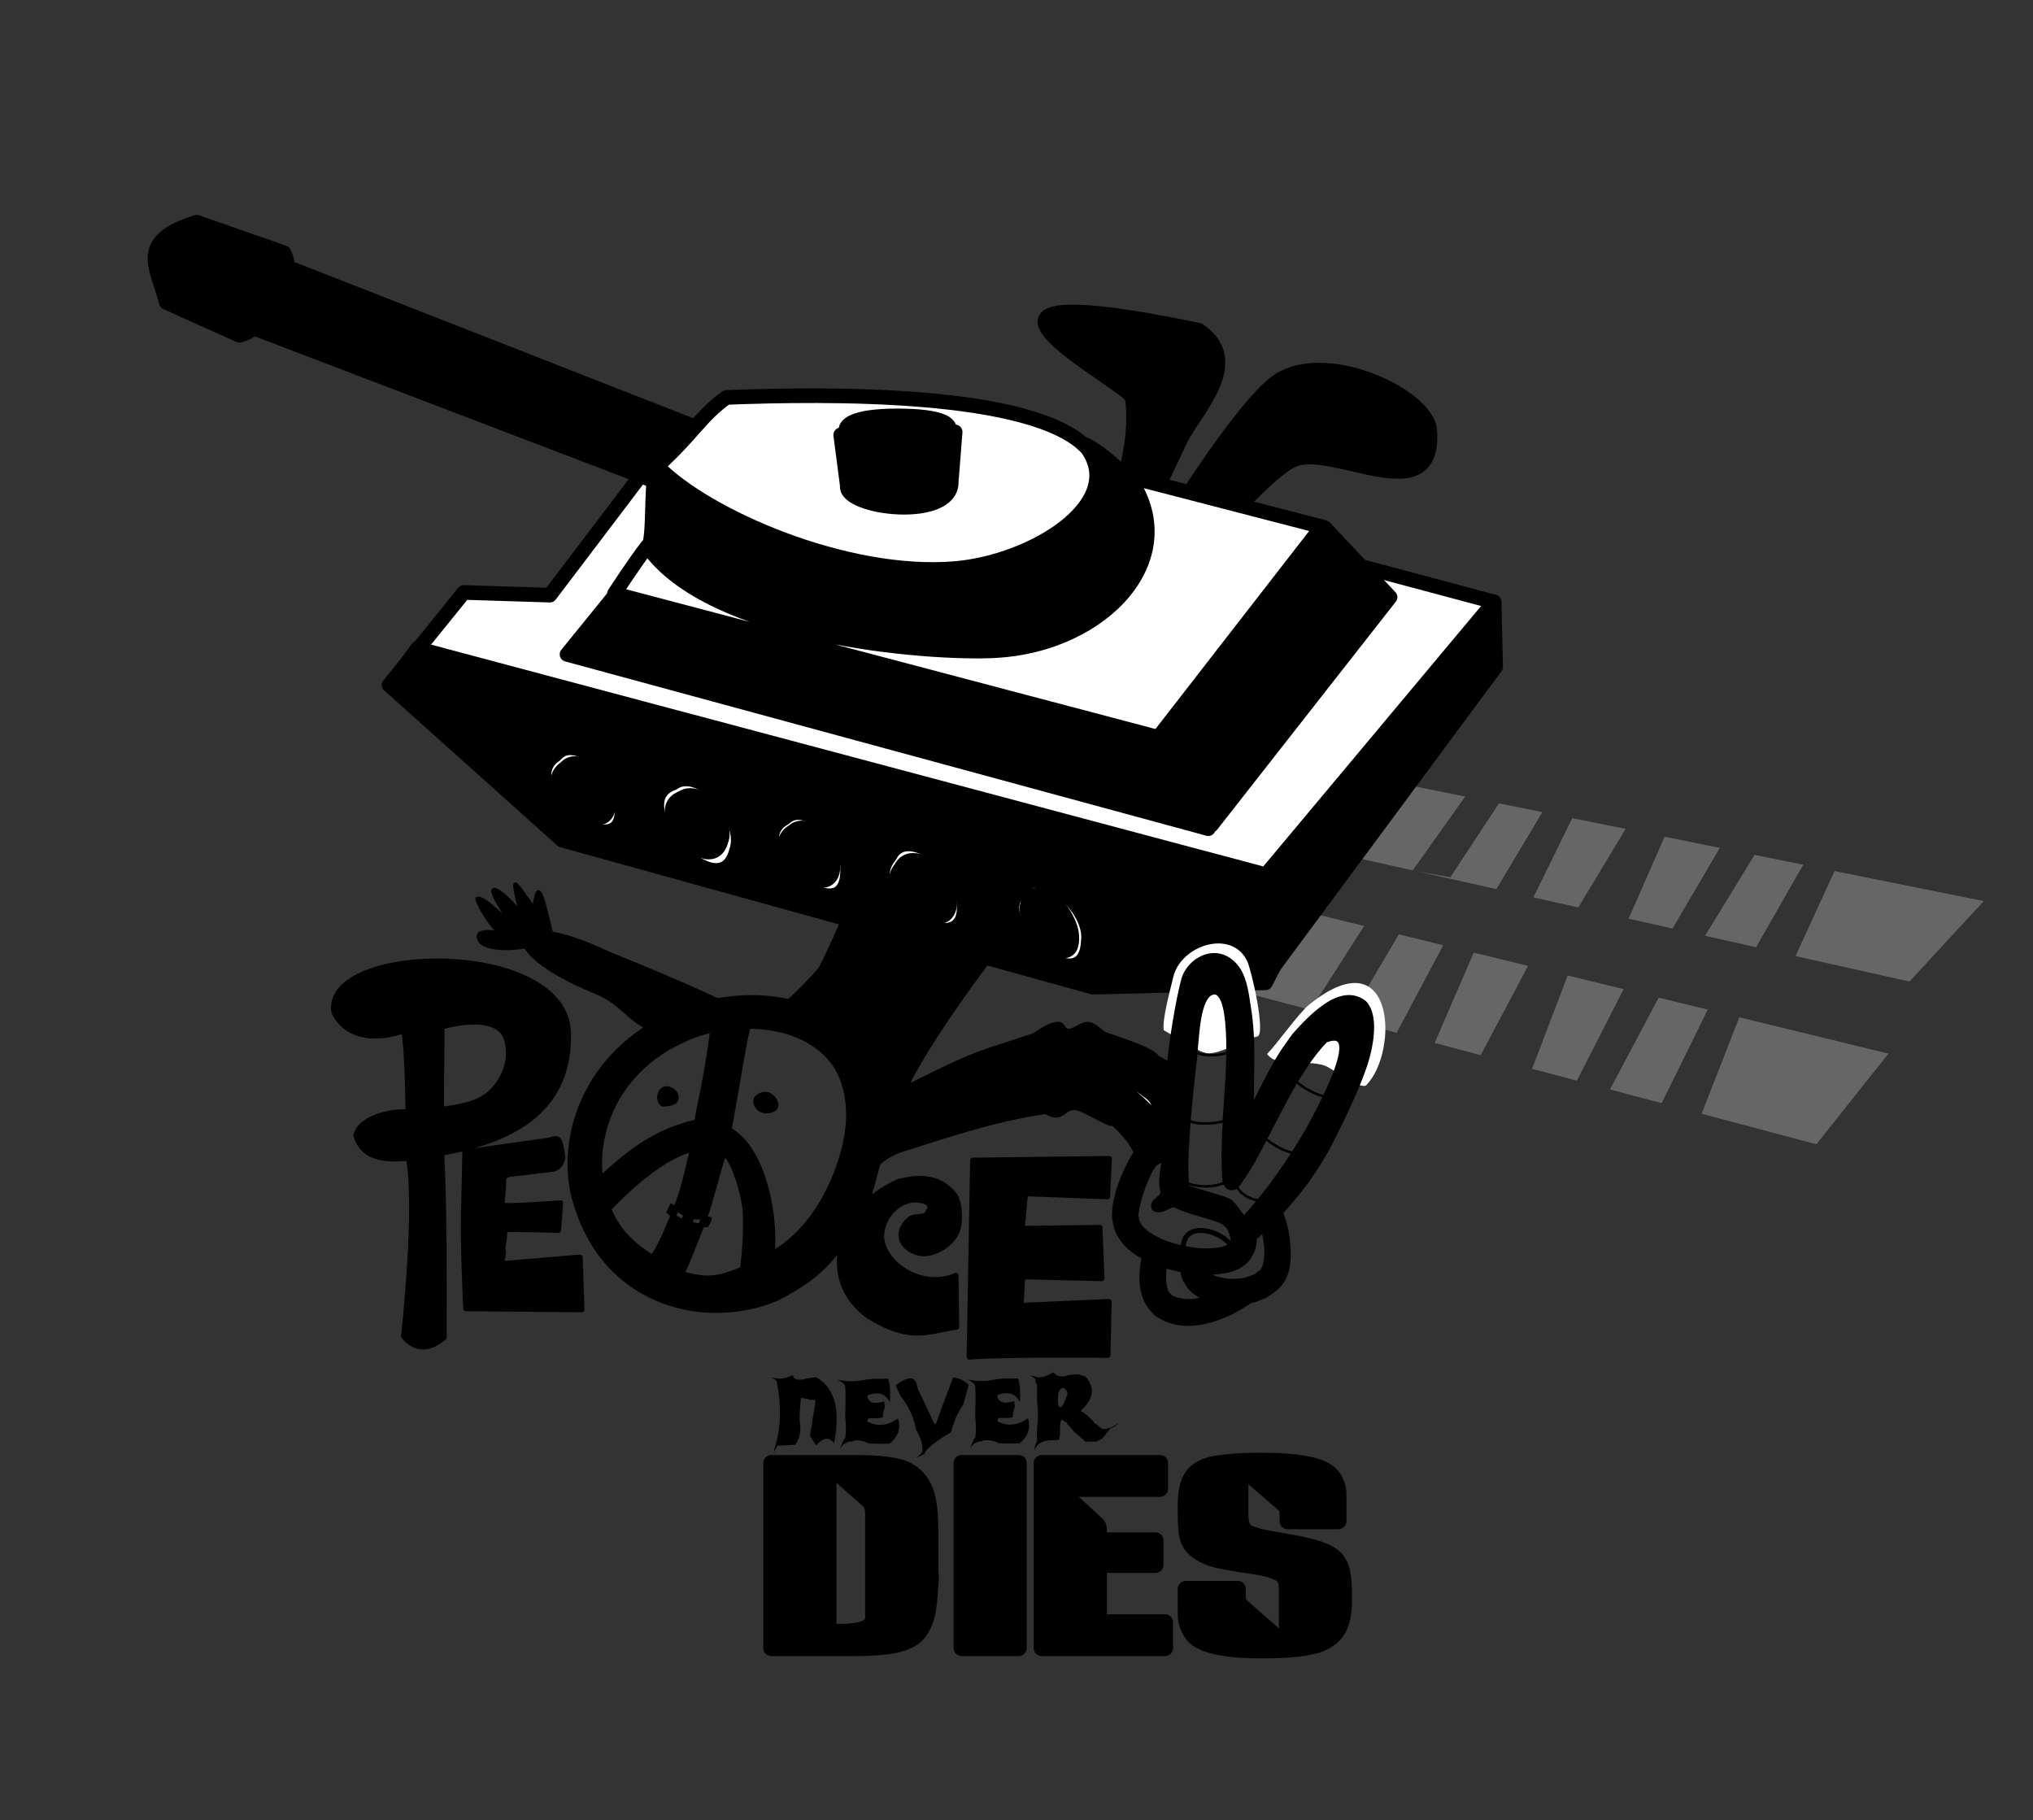 <?xml version="1.0" encoding="UTF-8" standalone="no"?>
<!-- Created with Inkscape (http://www.inkscape.org/) -->

<svg
   width="281.203mm"
   height="251.747mm"
   viewBox="0 0 281.203 251.747"
   version="1.1"
   id="svg2606"
   inkscape:version="1.2 (dc2aedaf03, 2022-05-15)"
   sodipodi:docname="PeaceNeverDies3.svg"
   xml:space="preserve"
   xmlns:inkscape="http://www.inkscape.org/namespaces/inkscape"
   xmlns:sodipodi="http://sodipodi.sourceforge.net/DTD/sodipodi-0.dtd"
   xmlns:xlink="http://www.w3.org/1999/xlink"
   xmlns="http://www.w3.org/2000/svg"
   xmlns:svg="http://www.w3.org/2000/svg"><rect x="0" y="0" width="281.203" height="251.747" fill="#333333" stroke="none"/><sodipodi:namedview
     id="namedview2608"
     pagecolor="#ffffff"
     bordercolor="#000000"
     borderopacity="0.25"
     inkscape:showpageshadow="2"
     inkscape:pageopacity="0.0"
     inkscape:pagecheckerboard="0"
     inkscape:deskcolor="#d1d1d1"
     inkscape:document-units="mm"
     showgrid="false"
     inkscape:zoom="0.28484194"
     inkscape:cx="919.80837"
     inkscape:cy="914.54229"
     inkscape:window-width="1920"
     inkscape:window-height="1017"
     inkscape:window-x="-8"
     inkscape:window-y="-8"
     inkscape:window-maximized="1"
     inkscape:current-layer="layer1"
     showguides="false" /><defs
     id="defs2603"><inkscape:path-effect
       effect="perspective-envelope"
       up_left_point="238.725,148.182"
       up_right_point="349.444,143.477"
       down_left_point="238.541,190.87"
       down_right_point="350.305,184.801"
       id="path-effect4728"
       is_visible="true"
       lpeversion="1"
       deform_type="perspective"
       horizontal_mirror="false"
       vertical_mirror="false"
       overflow_perspective="false" /><inkscape:path-effect
       effect="spiro"
       id="path-effect4703"
       is_visible="true"
       lpeversion="1" /><inkscape:path-effect
       effect="spiro"
       id="path-effect3966"
       is_visible="true"
       lpeversion="1" /><inkscape:path-effect
       effect="spiro"
       id="path-effect3962"
       is_visible="true"
       lpeversion="1" /><inkscape:path-effect
       effect="spiro"
       id="path-effect3954"
       is_visible="true"
       lpeversion="1" /><inkscape:path-effect
       effect="spiro"
       id="path-effect3950"
       is_visible="true"
       lpeversion="1" /><inkscape:path-effect
       effect="spiro"
       id="path-effect3946"
       is_visible="true"
       lpeversion="1" /><inkscape:path-effect
       effect="spiro"
       id="path-effect3942"
       is_visible="true"
       lpeversion="1" /><inkscape:path-effect
       effect="spiro"
       id="path-effect3938"
       is_visible="true"
       lpeversion="1" /><inkscape:path-effect
       effect="spiro"
       id="path-effect3934"
       is_visible="true"
       lpeversion="1" /><inkscape:path-effect
       effect="spiro"
       id="path-effect3930"
       is_visible="true"
       lpeversion="1" /><inkscape:path-effect
       effect="spiro"
       id="path-effect3926"
       is_visible="true"
       lpeversion="1" /><inkscape:path-effect
       effect="spiro"
       id="path-effect3922"
       is_visible="true"
       lpeversion="1" /><inkscape:path-effect
       effect="spiro"
       id="path-effect3914"
       is_visible="true"
       lpeversion="1" /><inkscape:path-effect
       effect="spiro"
       id="path-effect3910"
       is_visible="true"
       lpeversion="1" /><inkscape:path-effect
       effect="spiro"
       id="path-effect3906"
       is_visible="true"
       lpeversion="1" /><inkscape:path-effect
       effect="spiro"
       id="path-effect3902"
       is_visible="true"
       lpeversion="1" /><inkscape:path-effect
       effect="spiro"
       id="path-effect3898"
       is_visible="true"
       lpeversion="1" /><inkscape:path-effect
       effect="spiro"
       id="path-effect2771"
       is_visible="true"
       lpeversion="1" /><inkscape:path-effect
       effect="spiro"
       id="path-effect2767"
       is_visible="true"
       lpeversion="1" /><inkscape:path-effect
       effect="spiro"
       id="path-effect2696"
       is_visible="true"
       lpeversion="1" /><inkscape:path-effect
       effect="perspective-envelope"
       up_left_point="278.24,264.854"
       up_right_point="425.488,263.85"
       down_left_point="297.275,327.109"
       down_right_point="442.372,326.428"
       id="path-effect2692"
       is_visible="true"
       lpeversion="1"
       deform_type="perspective"
       horizontal_mirror="false"
       vertical_mirror="false"
       overflow_perspective="false" /><inkscape:path-effect
       effect="spiro"
       id="path-effect2689"
       is_visible="true"
       lpeversion="1" /><inkscape:path-effect
       effect="spiro"
       id="path-effect2681"
       is_visible="true"
       lpeversion="1" /><inkscape:path-effect
       effect="spiro"
       id="path-effect2677"
       is_visible="true"
       lpeversion="1" /><inkscape:path-effect
       effect="spiro"
       id="path-effect2673"
       is_visible="true"
       lpeversion="1" /><inkscape:path-effect
       effect="spiro"
       id="path-effect2669"
       is_visible="true"
       lpeversion="1" /><inkscape:path-effect
       effect="spiro"
       id="path-effect2661"
       is_visible="true"
       lpeversion="1" /><inkscape:path-effect
       effect="spiro"
       id="path-effect2468"
       is_visible="true"
       lpeversion="1" /><inkscape:path-effect
       effect="perspective-envelope"
       up_left_point="204.746,455.381"
       up_right_point="858.748,374.636"
       down_left_point="334.493,1010.929"
       down_right_point="695.644,1031.219"
       id="path-effect1907"
       is_visible="true"
       lpeversion="1"
       deform_type="perspective"
       horizontal_mirror="false"
       vertical_mirror="false"
       overflow_perspective="false" /><linearGradient
       id="linearGradient4702"><stop
         offset="0"
         stop-color="#4d4d4d"
         id="stop4704" /><stop
         offset="1"
         stop-color="#1e1e1e"
         id="stop4706" /></linearGradient><linearGradient
       id="linearGradient4588"><stop
         offset="0"
         stop-color="#828282"
         id="stop4590" /><stop
         offset="1"
         stop-color="#484848"
         id="stop4592" /></linearGradient><linearGradient
       id="linearGradient4538"><stop
         offset="0"
         stop-color="#aaa"
         id="stop4540" /><stop
         offset="1"
         stop-color="#6b6b6b"
         id="stop4542" /></linearGradient><linearGradient
       id="linearGradient4473"><stop
         offset="0"
         stop-color="#ececee"
         id="stop4475" /><stop
         offset="1"
         stop-opacity="0"
         stop-color="#ececee"
         id="stop4477" /></linearGradient><linearGradient
       y2="144.58"
       x2="402.32"
       gradientTransform="matrix(1,0,0,0.94,1444.72,-374.246)"
       y1="89.734"
       gradientUnits="userSpaceOnUse"
       xlink:href="#linearGradient4473"
       x1="403.21"
       id="linearGradient4479" /><linearGradient
       y2="65.603"
       x2="276.17"
       y1="144.58"
       gradientUnits="userSpaceOnUse"
       spreadMethod="repeat"
       x1="144.34"
       id="linearGradient4492"
       gradientTransform="translate(1444.72,-387.643)"><stop
         offset="0"
         stop-opacity=".792"
         stop-color="#fff"
         id="stop4488" /><stop
         offset=".1"
         stop-opacity=".498"
         stop-color="#fff"
         id="stop4494" /><stop
         offset=".1"
         stop-opacity="0"
         stop-color="#fff"
         id="stop4496" /><stop
         offset=".28"
         stop-opacity=".365"
         stop-color="#fff"
         id="stop4498" /><stop
         offset=".346"
         stop-opacity=".855"
         stop-color="#fff"
         id="stop4500" /><stop
         offset=".346"
         stop-opacity=".465"
         stop-color="#fff"
         id="stop4502" /><stop
         offset=".509"
         stop-opacity="0"
         stop-color="#fff"
         id="stop4504" /><stop
         offset=".64"
         stop-opacity=".679"
         stop-color="#fff"
         id="stop4506" /><stop
         offset=".64"
         stop-opacity=".132"
         stop-color="#fff"
         id="stop4508" /><stop
         offset=".808"
         stop-opacity=".811"
         stop-color="#fff"
         id="stop4510" /><stop
         offset=".808"
         stop-opacity=".497"
         stop-color="#fff"
         id="stop4512" /><stop
         offset="1"
         stop-opacity="0"
         stop-color="#fff"
         id="stop4490" /></linearGradient><radialGradient
       r="128.99"
       gradientTransform="matrix(1.323,0,0,0.485,1347.292,-319.219)"
       cx="279.23"
       cy="155.88"
       gradientUnits="userSpaceOnUse"
       xlink:href="#linearGradient4473"
       id="radialGradient4516" /><linearGradient
       y2="414.02"
       x2="179.56"
       y1="338.33"
       gradientUnits="userSpaceOnUse"
       spreadMethod="reflect"
       xlink:href="#linearGradient4702"
       x1="132.58"
       id="linearGradient4544"
       gradientTransform="translate(1444.72,-387.643)" /><linearGradient
       y2="420.6"
       x2="357.46"
       y1="338.33"
       gradientUnits="userSpaceOnUse"
       spreadMethod="reflect"
       xlink:href="#linearGradient4702"
       x1="406.99"
       id="linearGradient4553"
       gradientTransform="translate(1444.72,-387.643)" /><linearGradient
       y2="266.63"
       x2="330.13"
       y1="266.63"
       gradientUnits="userSpaceOnUse"
       spreadMethod="reflect"
       xlink:href="#linearGradient4538"
       x1="271.78"
       id="linearGradient4563"
       gradientTransform="translate(1444.72,-387.643)" /><linearGradient
       y2="267.97"
       x2="360.48"
       y1="291.24"
       gradientUnits="userSpaceOnUse"
       spreadMethod="reflect"
       xlink:href="#linearGradient4588"
       x1="340.37"
       id="linearGradient4578"
       gradientTransform="translate(1444.72,-387.643)" /><linearGradient
       y2="84.216"
       x2="351.74"
       y1="213.2"
       gradientUnits="userSpaceOnUse"
       spreadMethod="reflect"
       xlink:href="#linearGradient4588"
       x1="314.39"
       id="linearGradient4586"
       gradientTransform="matrix(0.121,0.086,-0.142,0.201,1789.782,-153.355)" /><linearGradient
       y2="323.82"
       x2="217.3"
       y1="293.96"
       gradientUnits="userSpaceOnUse"
       spreadMethod="reflect"
       xlink:href="#linearGradient4588"
       x1="206.11"
       id="linearGradient4604"
       gradientTransform="translate(1444.72,-387.643)" /><linearGradient
       y2="87.473"
       x2="339.58"
       y1="213.2"
       gradientUnits="userSpaceOnUse"
       spreadMethod="reflect"
       xlink:href="#linearGradient4588"
       x1="314.39"
       id="linearGradient4612" /><linearGradient
       y2="213.2"
       x2="560.23"
       y1="140.47"
       gradientUnits="userSpaceOnUse"
       spreadMethod="reflect"
       xlink:href="#linearGradient4588"
       x1="439.54"
       id="linearGradient4620"
       gradientTransform="matrix(0.558,0,-0.05,0.498,1413.406,-351.103)" /><linearGradient
       y2="191.17"
       x2="564.14"
       y1="263.9"
       gradientUnits="userSpaceOnUse"
       spreadMethod="reflect"
       xlink:href="#linearGradient4588"
       x1="464.42"
       id="linearGradient4628"
       gradientTransform="matrix(-0.558,0,0.05,0.498,2020.902,-351.103)" /><filter
       id="filter4661"
       x="-0.048"
       y="-0.048"
       width="1.096"
       height="1.096"><feGaussianBlur
         stdDeviation="2.461"
         id="feGaussianBlur4663" /></filter><radialGradient
       r="122.92"
       gradientTransform="matrix(1,0,0,1.053,1437.042,-416.437)"
       cx="280.11"
       cy="200.96"
       gradientUnits="userSpaceOnUse"
       id="radialGradient4671"><stop
         offset="0"
         stop-color="#8e8879"
         id="stop4667" /><stop
         offset="1"
         stop-color="#49463e"
         id="stop4669" /></radialGradient><radialGradient
       r="57.323"
       cy="315.44"
       gradientUnits="userSpaceOnUse"
       xlink:href="#linearGradient4702"
       cx="285.43"
       id="radialGradient4679"
       gradientTransform="matrix(1.073,0,0,1.073,1410.838,-424.647)" /><radialGradient
       r="122.92"
       cy="213.2"
       gradientUnits="userSpaceOnUse"
       xlink:href="#linearGradient4702"
       cx="437.31"
       id="radialGradient4687"
       gradientTransform="matrix(0.263,0.186,-0.308,0.436,1862.272,-173.555)" /><radialGradient
       r="56.875"
       gradientTransform="matrix(1,0,0,1,1444.72,-387.56)"
       cx="272.44"
       cy="258.29"
       gradientUnits="userSpaceOnUse"
       xlink:href="#linearGradient4702"
       id="radialGradient4708" /><radialGradient
       r="56.875"
       gradientTransform="matrix(1,0,0,1,0,0.114)"
       cx="484.82"
       cy="413.98"
       gradientUnits="userSpaceOnUse"
       xlink:href="#linearGradient4702"
       id="radialGradient4716" /><linearGradient
       y2="315.44"
       y1="315.44"
       x2="288.8"
       gradientUnits="userSpaceOnUse"
       xlink:href="#linearGradient4473"
       x1="220.13"
       id="linearGradient4728"
       gradientTransform="matrix(0,0.247,-0.26,0,1798.682,-156.885)" /><filter
       id="filter4752"
       x="-0.048"
       y="-0.048"
       width="1.096"
       height="1.096"><feGaussianBlur
         stdDeviation="2.275"
         id="feGaussianBlur4754" /></filter><filter
       height="1.175"
       x="-0.088"
       width="1.175"
       y="-0.088"
       id="filter4786"><feGaussianBlur
         stdDeviation="4.151"
         id="feGaussianBlur4788" /></filter><filter
       height="1.175"
       x="-0.088"
       width="1.175"
       y="-0.088"
       id="filter4820"><feGaussianBlur
         stdDeviation="4.151"
         id="feGaussianBlur4822" /></filter><linearGradient
       y2="316.28"
       x2="437.5"
       y1="345.89"
       gradientUnits="userSpaceOnUse"
       spreadMethod="reflect"
       xlink:href="#linearGradient4538"
       x1="406.79"
       id="linearGradient4830"
       gradientTransform="translate(1437.042,-405.645)" /><linearGradient
       y2="310.73"
       x2="417.04"
       y1="337.05"
       gradientUnits="userSpaceOnUse"
       spreadMethod="reflect"
       xlink:href="#linearGradient4538"
       x1="388.53"
       id="linearGradient4838"
       gradientTransform="translate(1437.042,-405.645)" /><linearGradient
       y2="377.64"
       x2="194.73"
       y1="338.15"
       gradientUnits="userSpaceOnUse"
       spreadMethod="reflect"
       xlink:href="#linearGradient4538"
       x1="170.61"
       id="linearGradient4846"
       gradientTransform="translate(1437.042,-405.645)" /><linearGradient
       y2="265.12"
       x2="341.62"
       y1="257.44"
       gradientUnits="userSpaceOnUse"
       spreadMethod="reflect"
       xlink:href="#linearGradient4702"
       x1="280.01"
       id="linearGradient4854"
       gradientTransform="translate(1437.042,-405.645)" /></defs><g
     inkscape:groupmode="layer"
     id="layer2"
     inkscape:label="Calque 2"
     transform="translate(-88.846,-27.09)" /><path
     style="fill:#000000;stroke:#000000;stroke-width:1.798;stroke-linecap:round;stroke-linejoin:round;stroke-miterlimit:39.5;stroke-dasharray:none;paint-order:markers stroke fill;stop-color:#000000"
     d="m 156.974,74.737 c 1.374,-1.478 2.853,0.689 3.951,-1.127 3.074,-5.087 10.907,-17.106 15.255,-20.609 6.604,-5.321 21.301,1.576 21.682,6.463 0.904,11.624 -13.312,1.961 -18.856,4.222 -4.641,1.893 -14.682,15.66 -19.731,16.686 -4.981,1.011 1.636,-3.91 -2.301,-5.634 z"
     id="path3051"
     sodipodi:nodetypes="csssssc" /><path
     style="fill:#000000;stroke:#000000;stroke-width:1.798;stroke-linecap:round;stroke-linejoin:round;stroke-miterlimit:39.5;stroke-dasharray:none;paint-order:markers stroke fill;stop-color:#000000"
     d="m 146.101,77.313 c 0.863,8.149 12.121,-9.842 10.403,-22.238 -0.269,-1.942 -32.448,-18.186 9.313,-9.51 6.538,4.344 -0.288,11.097 -2.376,15.155 -2.653,5.478 -14.409,32.415 -17.34,16.592 z"
     id="path3049"
     sodipodi:nodetypes="csccc" /><g
     inkscape:groupmode="layer"
     id="layer3"
     inkscape:label="Calque 3"
     transform="translate(-88.846,-27.09)"><path
       id="path4699-6"
       style="fill:#666666;stroke:none;stroke-width:1.376;stroke-linecap:round;stroke-linejoin:round;stroke-miterlimit:39.5;stroke-dasharray:none;paint-order:normal;stop-color:#000000"
       d="m 247.378,147.815 -8.697,10.622 31.42,8.342 7.438,-11.617 -7.389,-1.8 -10.054,10.482 -5.52,-1.783 9.34,-10.217 -6.474,-1.577 -9.744,9.614 -6.665,-2.402 10.557,-8.637 z m 34.948,8.512 -6.852,11.631 -4.639,-0.985 11.197,2.973 6.439,-12.122 z m 10.365,2.524 -5.402,12.49 6.366,1.69 6.557,-12.348 z m 12.997,3.166 -4.922,12.902 6.194,1.644 6.466,-12.661 z m 12.589,3.066 -6.742,12.694 7.157,1.9 6.37,-12.942 z m 11.145,2.714 -5.209,13.346 15.869,4.213 9.975,-12.533 z"
       inkscape:original-d="m 247.19867,148.18234 -8.47355,8.86074 30.8647,8.47622 7.42614,-9.79637 -7.34067,-1.85656 -9.95712,8.70057 -5.42971,-1.76509 9.21186,-8.49708 -6.39535,-1.61737 -9.56579,7.95591 -6.52381,-2.33574 10.32398,-7.07819 z m 34.58492,8.74627 -6.87493,9.83725 -4.59393,-1.0475 11.10017,3.04828 6.50255,-10.2867 z m 10.35724,2.61918 -5.4958,10.65505 6.34823,1.74336 6.69198,-10.4904 z m 13.05222,3.30106 -5.08921,11.05008 6.21099,1.70555 6.68414,-10.78158 z m 12.71216,3.21473 -6.9932,10.80336 7.21035,1.9802 6.66195,-11.04397 z m 11.31178,2.86061 -5.51706,11.45473 16.10251,4.42204 10.50277,-10.54363 z"
       inkscape:path-effect="#path-effect4728" /><path
       id="path4699"
       style="fill:#666666;stroke:none;stroke-width:1.376;stroke-linecap:round;stroke-linejoin:round;stroke-miterlimit:39.5;stroke-dasharray:none;paint-order:normal;stop-color:#000000"
       d="m 262.338,131.384 -8.292,9.332 30.204,6.76 7.267,-10.209 -7.184,-1.448 -9.744,9.254 -5.314,-1.463 9.015,-9.009 -6.259,-1.262 -9.361,8.488 -6.384,-1.973 10.103,-7.652 z m 33.845,6.823 -6.728,10.22 -4.496,-0.792 10.863,2.431 6.363,-10.648 z m 10.136,2.043 -5.378,10.961 6.212,1.39 6.549,-10.863 z m 12.773,2.575 -4.98,11.333 6.078,1.36 6.541,-11.153 z m 12.44,2.508 -6.844,11.192 7.056,1.579 6.519,-11.414 z m 11.07,2.232 -5.399,11.762 15.758,3.527 10.278,-11.128 z" /><path
       style="fill:#000000;stroke:#000000;stroke-width:2.02;stroke-linecap:round;stroke-linejoin:round;stroke-miterlimit:39.5;stroke-dasharray:none;paint-order:markers stroke fill;stop-color:#000000"
       d="m 263.881,163.029 -23.83,0.608 -73.429,-20.335 -23.557,-21.107 32.825,4.437 92.497,27.711 z"
       id="path2915"
       sodipodi:nodetypes="ccccccc" /><path
       style="fill:#ffffff;stroke:#000000;stroke-width:2.02;stroke-linecap:round;stroke-linejoin:round;stroke-miterlimit:39.5;stroke-dasharray:none;paint-order:markers stroke fill;stop-color:#000000"
       d="m 275.616,105.03 19.884,5.31 -0.094,6.219 -34.465,38.12 3.96,2.271 -16.567,-10.243 -71.763,-20.322 -21.419,1.057 -12.496,-5.603 10.347,-12.805 11.904,0.375 14.558,-19.193 -5.46,1.397 5.283,-5.86 97.446,19.375"
       id="path2466"
       sodipodi:nodetypes="ccccccccccccccc"
       inkscape:original-d="m 275.61595,105.02987 c 9.26105,2.75277 11.25144,0.79949 19.88383,5.31047 1.5731,2.20456 -2.21581,4.63989 -0.094,6.21901 -10.2571,12.80718 -25.15194,25.24085 -34.46528,38.12014 -2.81904,1.19233 5.00023,1.9943 3.95962,2.2713 -5.5716,-6.77335 -10.2979,-5.90325 -16.5665,-10.24292 -22.5168,-6.2131 -49.30093,-14.03848 -71.7633,-20.32169 -7.42688,1.04916 -14.0845,0.62387 -21.41929,1.05673 -3.65217,-2.07669 -9.56986,-4.90619 -12.49591,-5.60325 3.13103,-4.27579 7.29158,-9.07216 10.34749,-12.80464 3.39696,-0.0186 9.84368,0.26361 11.90398,0.37487 4.45278,-6.64038 9.77986,-12.636015 14.55752,-19.19314 -2.41996,0.320182 -3.05512,1.817646 -5.45962,1.396867 1.2843,-2.746013 2.56838,-4.769612 5.28335,-5.859747 33.69696,-2.798588 66.17454,13.588127 97.44612,19.37466"
       inkscape:path-effect="#path-effect2468" /><path
       id="path2659"
       style="fill:#ffffff;stroke:#000000;stroke-width:2.02;stroke-linecap:round;stroke-linejoin:round;stroke-miterlimit:39.5;stroke-dasharray:none;paint-order:markers stroke fill;stop-color:#000000"
       d="m 167.649,130.523 c -0.745,0.017 -1.423,0.307 -1.959,0.951 -6.81,4.549 10.585,17.135 9.11,6.498 -0.309,-3.39 -4.229,-7.517 -7.151,-7.449 z m 16.056,4.301 c -0.622,0.008 -1.224,0.186 -1.774,0.574 -7.638,2.721 6.58,18.258 8.783,9.361 1.356,-3.663 -3.205,-9.98 -7.009,-9.935 z m 15.584,4.653 c -0.71,-0.009 -1.375,0.225 -1.932,0.769 -6.883,3.752 8.742,16.981 8.73,7.215 0.205,-3.388 -3.72,-7.949 -6.799,-7.984 z m 15.238,4.34 c -1.105,-0.007 -2.059,0.493 -2.622,1.692 -5.21,6.052 11.814,16.121 10.198,5.843 -0.318,-3.637 -4.519,-7.518 -7.576,-7.535 z m 17.619,5.05 c -0.997,-0.006 -1.88,0.425 -2.475,1.45 l 0.953,-0.446 c -6.939,3.734 8.355,16.979 8.756,7.365 0.464,-3.695 -3.977,-8.352 -7.233,-8.369 z"
       sodipodi:nodetypes="sccsccccsccssccsscccs" /><path
       style="fill:#000000;stroke:#000000;stroke-width:2.02;stroke-linecap:round;stroke-linejoin:round;stroke-miterlimit:39.5;stroke-dasharray:none;paint-order:markers stroke fill;stop-color:#000000"
       d="m 247.111,158.139 4.161,-8.756 -76.122,-21.661 -20.086,-0.298 -12.123,-5.524 3.639,-5.11 117.361,31.284 31.569,-37.739 0.216,8.988 -31.928,43.119 z"
       id="path2694"
       sodipodi:nodetypes="ccccccccccc" /><path
       style="fill:#000000;stroke:#000000;stroke-width:2.02;stroke-linecap:round;stroke-linejoin:round;stroke-miterlimit:39.5;stroke-dasharray:none;paint-order:markers stroke fill;stop-color:#000000"
       d="m 256.426,141.197 24.695,-31.512 c 0,0 -6.796,-7.233 -9.034,-9.597 l -22.857,30.03 c 0.188,3.248 7.196,11.078 7.196,11.078 z"
       id="path2765"
       sodipodi:nodetypes="ccccc" /><path
       style="fill:#000000;stroke:#000000;stroke-width:2.02;stroke-linecap:round;stroke-linejoin:round;stroke-miterlimit:39.5;stroke-dasharray:none;paint-order:markers stroke fill;stop-color:#000000"
       d="m 255.98,141.71 -88.706,-24.112 6.295,-7.76 74.959,20.222 z"
       id="path2769"
       sodipodi:nodetypes="ccccc" /><path
       style="fill:#000000;stroke:#000000;stroke-width:2.02;stroke-linecap:round;stroke-linejoin:round;stroke-miterlimit:39.5;stroke-dasharray:none;paint-order:markers stroke fill;stop-color:#000000"
       d="M 187.617,87.154 121.568,61.277 116.763,69.733 182.005,94.652 Z"
       id="path2848"
       sodipodi:nodetypes="ccccc" /><path
       style="fill:#000000;stroke:#000000;stroke-width:2.02;stroke-linecap:round;stroke-linejoin:round;stroke-miterlimit:39.5;stroke-dasharray:none;paint-order:markers stroke fill;stop-color:#000000"
       d="m 179.521,92.044 c -0.651,3.069 -0.198,8.321 -0.873,10.544 19.666,18.552 68.13,21.827 69.523,-4.592 -0.624,-1.421 -4.221,-6.616 -9.01,-9.333 -5.777,29.365 -44.728,13.11 -59.641,3.382 z"
       id="path2773"
       sodipodi:nodetypes="ccccc" /><path
       style="fill:#ffffff;stroke:#000000;stroke-width:2.02;stroke-linecap:round;stroke-linejoin:round;stroke-miterlimit:39.5;stroke-dasharray:none;paint-order:markers stroke fill;stop-color:#000000"
       d="m 179.74,91.57 c 4.874,-4.391 6.048,-7.01 9.601,-9.508 13.704,-0.531 42.616,-0.899 49.911,7.06 5.438,7.679 -7.564,15.703 -18.278,16.607 -15.083,1.273 -34.443,-7.2 -41.234,-14.159 z"
       id="path2775"
       sodipodi:nodetypes="cccsc" /><path
       style="fill:#000000;stroke:#000000;stroke-width:2.02;stroke-linecap:round;stroke-linejoin:round;stroke-miterlimit:39.5;stroke-dasharray:none;paint-order:markers stroke fill;stop-color:#000000"
       d="m 220.964,86.83 -0.541,6.847 c 0.192,5.561 -14.837,3.732 -14.379,0.589 l -0.913,-7.025 z"
       id="path2781"
       sodipodi:nodetypes="ccccc" /><path
       style="fill:#ffffff;stroke:#000000;stroke-width:2.02;stroke-linecap:round;stroke-linejoin:round;stroke-miterlimit:39.5;stroke-dasharray:none;paint-order:markers stroke fill;stop-color:#000000"
       d="m 244.898,93.007 26.768,6.936 -22.609,29.126 -75.225,-19.86 c 0,0 2.947,-4.523 4.56,-6.57 8.714,12.581 38.906,14.964 48.233,14.442 14.857,-0.831 26.3,-12.948 18.274,-24.074 z"
       id="path2783"
       sodipodi:nodetypes="cccccsc" /><path
       style="fill:#000000;stroke:#000000;stroke-width:2.02;stroke-linecap:round;stroke-linejoin:round;stroke-miterlimit:39.5;stroke-dasharray:none;paint-order:markers stroke fill;stop-color:#000000"
       d="m 212.773,84.616 c -11.136,0.04 -7.195,4.59 0.226,4.815 5.448,0.166 13.039,-4.863 -0.226,-4.815 z"
       id="path2777"
       sodipodi:nodetypes="sss" /><path
       style="fill:#000000;stroke:#000000;stroke-width:2.02;stroke-linecap:round;stroke-linejoin:round;stroke-miterlimit:39.5;stroke-dasharray:none;paint-order:markers stroke fill;stop-color:#000000"
       d="m 128.123,62.046 c 2.564,5.569 -3.81,10.977 -6.165,11.416 l -10.095,-4.535 c -1.345,-5.084 -4.224,-8.494 4.202,-11.103 z"
       id="path2850"
       sodipodi:nodetypes="ccccc" /><path
       id="path2917"
       style="fill:#000000;stroke:#000000;stroke-width:2.02;stroke-linecap:round;stroke-linejoin:round;stroke-miterlimit:39.5;stroke-dasharray:none;paint-order:markers stroke fill;stop-color:#000000"
       d="m 168.326,132.704 c -0.483,0.011 -0.923,0.199 -1.27,0.617 -4.415,2.949 6.862,11.108 5.906,4.212 -0.2,-2.198 -2.742,-4.873 -4.635,-4.829 z m 15.951,4.41 c -0.385,0.005 -0.757,0.115 -1.098,0.355 -4.726,1.684 4.072,11.298 5.435,5.793 0.839,-2.267 -1.983,-6.176 -4.337,-6.148 z m 15.517,4.485 c -0.45,-0.006 -0.87,0.142 -1.223,0.487 -4.357,2.375 5.533,10.748 5.526,4.567 0.13,-2.145 -2.354,-5.031 -4.303,-5.054 z m 15.377,4.485 c -0.726,-0.005 -1.353,0.324 -1.723,1.112 -3.424,3.977 7.764,10.594 6.702,3.84 -0.209,-2.39 -2.97,-4.941 -4.979,-4.952 z m 17.59,4.709 c -0.693,-0.081 -1.316,0.297 -1.732,1.015 l 0.667,-0.312 c -3.649,1.798 5.83,11.255 5.398,5.007 -0.035,-1.647 -2.146,-5.455 -4.332,-5.71 z"
       sodipodi:nodetypes="sccsccccsccssccsscccs" /></g><g
     inkscape:label="Calque 1"
     inkscape:groupmode="layer"
     id="layer1"
     transform="translate(122.272,266.419)"><path
       style="font-variation-settings:normal;opacity:1;vector-effect:none;fill:#000000;fill-opacity:1;stroke:#000000;stroke-width:0.353;stroke-linecap:round;stroke-linejoin:round;stroke-miterlimit:39.5;stroke-dasharray:none;stroke-dashoffset:0;stroke-opacity:1;-inkscape-stroke:none;paint-order:normal;stop-color:#000000;stop-opacity:1"
       d="m -5.572,-139.595 c 0,0 -2.907,6.659 -3.443,7.274 -4.513,5.182 -8.874,7.803 -5.905,7.331 10.252,-1.626 9.039,8.308 15.172,12.782 3.977,2.901 2.821,2.805 1.8,1.91 -3.146,-2.758 12.835,-23.645 12.835,-23.645 z"
       id="path1995"
       sodipodi:nodetypes="csssscc" /><g
       inkscape:label="Layer 1"
       id="layer1-4"
       transform="matrix(0.287,0,0,0.287,282.771,-227.393)"><g
         id="g28295"
         transform="translate(-564.894,-187.011)"
         style="display:none" /><g
         id="g28325"
         transform="matrix(4.05,0,0,3.451,493.977,-1116.171)"><g
           id="g28354"
           style="display:inline" /></g></g><path
       style="fill:#ffffff;stroke:none;stroke-width:0.353;stroke-linecap:round;stroke-linejoin:round;stroke-miterlimit:39.5;-inkscape-stroke:none;stop-color:#000000"
       d="m 38.693,-123.922 c -0.248,-1.471 0.968,-5.825 1.308,-7.31 1.026,-4.479 8.073,-6.725 10.225,-2.281 0.62,1.28 2.585,10.011 1.452,10.446 -1.829,0.358 -5.164,2.519 -6.983,2.321 -1.273,-0.139 -4.88,-2.581 -6.001,-3.176 z m 14.299,3.286 c 1.331,-1.344 4.351,-5.637 5.815,-6.821 11.841,-9.568 12.481,6.397 7.927,11.112 -0.715,0.741 -4.47,-2.042 -5.402,-2.516 -2.367,-1.204 -6.878,0.309 -8.34,-1.775 z"
       id="path643"
       sodipodi:nodetypes="csscsccsssc" /><path
       id="path549"
       style="fill:#000000;stroke:#000000;stroke-width:0.353;stroke-linecap:round;stroke-linejoin:round;stroke-miterlimit:39.5;-inkscape-stroke:none;stop-color:#000000"
       d="m -50.976,-144.187 c -0.277,-0.017 -0.131,0.998 0.623,3.804 -2.942,-3.531 -5.93,-5.031 -1.628,1.161 -0.722,-0.373 -3.409,-3.34 -4.324,-2.987 -0.36,0.139 1.992,4.343 3.125,4.739 -0.579,-0.099 -2.818,-0.378 -2.946,0.371 -0.359,2.101 4.094,2.173 6.503,1.67 0.912,1.649 4.082,4.026 9.739,6.31 4.036,1.63 4.837,4.625 8.779,5.38 -5.274,-2.147 10.422,-2.387 10.422,-2.387 0,0 7.075,1.435 -17.387,-8.512 -3.294,-1.557 -5.933,-2.421 -7.878,-2.762 -0.675,-2.321 -1.806,-9.19 -2.502,-3.553 -1.242,-1.691 -2.192,-3.213 -2.526,-3.233 z" /><path
       style="fill:#ffffff;stroke:#000000;stroke-width:3.81;stroke-linecap:round;stroke-linejoin:round;stroke-miterlimit:39.5;stroke-dasharray:none;paint-order:markers stroke fill;stop-color:#000000"
       d="m 27.609,-119.882 c -5.915,0.492 -11.517,2.773 -17.181,4.414 -3.51,1.322 -7.317,2.152 -10.542,4.083 -0.44,0.487 -0.617,2.279 0.486,1.593 8.721,-2.725 17.347,-6.324 26.528,-7.091 4.638,-0.119 7.659,3.814 10.81,6.591 1.115,1.088 1.306,-1.122 1.261,-1.818 0.353,-1.709 -0.505,-3.233 -1.937,-4.14 -2.665,-2.152 -5.925,-3.754 -9.424,-3.632 z"
       id="path1103" /><path
       id="path1174"
       style="fill:#000000;stroke:#000000;stroke-width:0.725;stroke-linecap:round;stroke-linejoin:round;stroke-miterlimit:39.5;stroke-dasharray:none;paint-order:markers stroke fill;stop-color:#000000"
       d="m 45.645,-134.234 c -1.846,0.018 -3.612,1.46 -4.154,3.283 -0.288,0.968 -1.435,6.162 -2.011,11.861 -0.568,-0.368 -1.162,-0.719 -1.773,-1.052 -0.534,-1.102 -6.208,-2.808 -7.119,-3.163 -0.577,-0.225 -1.402,-1.31 -2.293,-1.404 -0.944,-0.1 -1.865,0.92 -2.684,0.947 -0.889,0.029 -0.828,-0.905 -1.387,-0.957 -1.297,-0.12 -3.121,1.443 -3.568,1.593 -2.189,0.724 -4.211,1.38 -6.163,2.022 -3.429,1.129 -6.919,2.95 -10.619,4.766 -1.421,0.513 -2.838,1.031 -4.234,1.551 -0.355,-2.244 -1.176,-4.304 -2.443,-6.238 -2.918,-4.558 -8.326,-6.929 -13.58,-7.32 -7.585,-0.546 -15.48,2.206 -20.783,7.722 -5.217,5.344 -7.648,13.528 -5.416,20.722 0.617,1.989 1.35,3.76 2.703,5.89 2.723,4.28 6.651,6.627 10.03,7.754 7.187,2.398 13.572,0.16 15.419,-0.808 2.879,-1.509 5.085,-2.968 7.211,-5.446 0.483,-0.563 0.916,-1.106 1.323,-1.636 -0.832,3.517 0.215,7.221 3.774,9.789 5.944,3.654 8.289,2.011 12.161,1.486 l -0.086,-7.141 c -4.759,2.124 -10.5,-1.774 -10.288,-5.703 0.231,-2.723 2.592,-5.006 5.15,-4.716 0.946,0.107 2.081,0.55 1.251,1.693 -0.52,1.196 -1.95,-0.136 -3.163,1.63 -1.563,2.274 0.647,3.903 2.297,4.071 2.061,0.209 4.701,-1.629 5.104,-3.703 0.263,-1.353 0.187,-3.526 -0.685,-4.568 -2.027,-2.423 -4.802,-2.395 -7.613,-1.665 -1.711,0.725 -3.197,1.73 -4.42,2.909 0.205,-0.531 0.371,-1.028 0.484,-1.469 0.322,-1.257 0.802,-2.939 1.101,-4.069 0.427,-0.346 1.011,-0.812 1.747,-1.192 0.268,-0.138 0.57,-0.286 0.894,-0.438 10.48,-3.383 14.529,-4.548 20.521,-5.467 0.521,0.251 1.076,0.536 1.596,0.494 0.619,-0.05 1.173,-0.662 1.716,-0.96 0.006,-8.4e-4 0.011,-0.002 0.018,-0.003 0.341,-0.044 0.65,-0.066 0.939,-0.074 1.725,0.5 4.682,2.468 4.896,2.161 0.026,-0.037 0.049,-0.074 0.074,-0.111 1.538,1.297 2.988,3.129 3.255,4.106 -0.021,0.129 -0.032,0.251 -0.036,0.368 -0.076,0.08 -0.151,0.164 -0.225,0.253 -0.053,0.064 -0.099,0.132 -0.137,0.205 -1.073,2.04 -2.014,4.034 -2.426,6.572 -0.092,0.565 -0.075,1.033 -0.098,1.384 -0.007,0.097 -0.002,0.194 0.016,0.29 0.053,0.295 0.072,0.744 0.244,1.301 0.634,2.052 2.225,3.276 3.821,4.132 -0.298,1.903 -0.674,4.382 0.628,6.542 0.358,0.594 0.763,0.933 0.975,1.187 0.104,0.124 0.233,0.226 0.378,0.298 0.365,0.182 0.85,0.536 1.571,0.77 2.853,0.929 5.724,0.04 8.046,-0.96 0.017,-0.007 0.034,-0.015 0.051,-0.023 0.915,-0.446 1.749,-0.956 2.552,-1.434 0.115,-0.068 0.217,-0.156 0.303,-0.259 0.01,-0.002 0.02,-0.004 0.03,-0.006 0.881,-0.189 1.56,-0.541 2.125,-0.741 0.123,-0.044 0.239,-0.107 0.341,-0.189 0.391,-0.311 1.026,-0.648 1.622,-1.312 1.218,-1.356 1.368,-3.255 1.275,-5.074 -0.093,-1.819 -0.503,-3.593 -1.019,-4.839 -0.014,-0.033 -0.029,-0.065 -0.046,-0.096 2.631,-2.825 4.895,-5.91 6.768,-9.429 0.004,-0.008 0.008,-0.015 0.012,-0.023 1.515,-3.005 4.29,-8.53 5.271,-12.224 0.585,-2.2 1.082,-5.838 -0.511,-7.344 -1.989,-1.481 -4.226,-0.303 -5.859,0.943 -1.679,1.292 -3.125,2.95 -3.719,3.628 -0.028,0.032 -0.055,0.066 -0.079,0.102 -0.524,0.749 -1.103,1.515 -1.646,2.355 -1.296,2.005 -3.279,6.011 -4.313,8.107 0.03,-0.824 0.053,-1.647 0.07,-2.469 1.22e-4,-0.01 1.22e-4,-0.02 0,-0.029 -0.014,-3.873 0.268,-7.782 -0.388,-11.754 -0.241,-1.46 -0.46,-4.086 -1.616,-5.649 -0.917,-1.239 -2.053,-1.741 -3.16,-1.73 z m -107.735,0.754 c -7.681,0.061 -14.693,2.575 -13.986,7.061 1.714,3.597 5.936,3.911 9.682,2.528 0.521,3.293 0.581,11.29 0.581,11.29 -2.413,-0.225 -6.786,0.869 -7.206,3.263 0.968,3.336 4.306,3.363 7.261,3.113 1.29,6.985 -0.68,24.61 -0.68,24.61 0,0 2.099,3.218 5.584,0.176 0.034,-8.703 0.046,-17.369 -0.333,-25.491 7.361,-1.38 17.819,-4.462 17.532,-16.61 -0.164,-6.929 -9.73,-10.009 -18.436,-9.939 z m 107.849,4.253 c 2.84,0.148 1.775,12.911 1.667,14.446 -0.607,8.667 -0.279,10.043 -0.302,11.05 -0.009,0.394 0.063,1.363 0.785,1.551 0.706,0.184 0.974,-0.423 1.399,-1.016 0.517,-0.723 1.017,-1.52 1.511,-2.371 2.705,-4.659 6.112,-12.824 10.228,-16.99 5.936,-2.346 -1.393,10.629 -2.479,12.661 -2.504,4.18 -5.138,8.092 -8.416,11.695 -0.746,0.82 -1.476,-1.679 -2.612,-2.158 -0.009,-0.004 -0.018,-0.007 -0.027,-0.011 -1.443,-0.567 -4.357,-1.3 -5.574,-1.751 -0.534,-2.449 0.065,-10.091 1.098,-18.781 0.019,-0.162 0.013,-0.558 0.032,-0.72 0.199,-1.657 0.34,-6.855 2.242,-7.532 0.159,-0.057 0.308,-0.08 0.448,-0.073 z m -102.546,4.155 c 1.795,-0.01 3.628,0.397 4.38,1.867 0.285,0.557 1.593,4.085 -1.765,7.683 -1.691,1.812 -4.475,2.18 -6.998,2.562 -0.136,-1.628 0.045,-7.46 0.031,-11.367 -0.199,-0.026 2.044,-0.731 4.351,-0.744 z m 38.041,0.584 c 1.402,1.3e-4 2.802,0.144 4.172,0.445 3.693,0.768 7.33,3.009 8.756,6.642 1.728,4.262 0.849,9.078 -0.75,13.238 -1.728,4.335 -4.436,8.514 -8.526,10.943 -0.12,0.07 -0.238,0.151 -0.365,0.211 0.205,-2.809 -0.049,-5.656 -0.704,-8.397 -0.833,-3.332 -2.2,-6.897 -5.263,-8.779 1.077,-5.828 2.369,-14.217 2.68,-14.303 z m -4.944,0.542 c -0.722,6.033 -1.8,10.259 -2.205,12.728 0,0 -1.412,0.3 -2.065,0.567 -4.239,1.274 -7.809,4.086 -11.002,7.06 l -0.16,0.154 -0.077,0.057 c -0.316,-2.093 -0.15,-4.275 0.359,-6.336 1.31,-5.615 5.474,-10.342 10.697,-12.689 1.127,-0.592 3.048,-1.342 4.453,-1.541 z m 58.611,6.374 c 1.861,1.16 3.574,2.532 3.878,3 0.024,0.655 0.165,1.431 -0.102,4.331 -0.374,0.07 -0.475,0.081 -0.807,0.163 -1.43,-1.261 -3.121,-3.694 -5.224,-5.204 0.07,-0.49 0.206,-0.938 0.558,-1.354 0.315,-0.373 0.974,-0.667 1.698,-0.937 z m -80.48,8.665 c -0.212,0.022 -0.489,0.097 -0.864,0.22 l -11.541,1.625 c 0,0 -0.051,3.772 -0.184,8.54 -0.12,4.329 0.314,13.103 0.314,13.103 l 16.044,0.144 -0.25,-7.257 -10.405,0.876 c -0.722,0.143 -0.087,-1.3 -0.201,-1.676 -0.309,-0.403 0.384,-2.021 0.083,-3.001 1.567,-0.119 7.533,0.077 7.533,0.077 l 0.282,-3.776 c 0,0 -8.131,0.588 -8.113,0.298 0.018,-0.289 0.282,-2.782 0.245,-3.386 -0.041,-0.674 0.469,-0.831 1.062,-0.905 l 5.711,-0.679 c 0.899,-0.199 1.173,-0.702 1.408,-1.587 l -0.192,-1.368 c -0.26,-0.916 -0.298,-1.315 -0.933,-1.248 z m 19.087,1.385 c -0.679,3.006 -1.368,6.031 -2.263,8.124 2.064,1.759 3.593,1.131 3.93,1.367 0.754,-1.933 2.076,-7.393 2.664,-8.864 0.967,0.352 2.369,4.073 2.848,7.087 0.479,3.016 -0.255,8.936 -0.255,8.936 -3.531,1.421 -4.791,1.592 -8.438,0.651 0.928,-1.822 2.027,-4.935 2.731,-6.598 -1.881,-0.187 -2.97,-0.656 -3.935,-1.39 -0.287,0.524 -1.772,4.565 -2.875,5.693 -2.914,-1.772 -4.92,-3.876 -6.02,-6.725 0.861,-0.887 1.734,-1.765 2.648,-2.598 2.634,-2.36 5.523,-4.659 8.964,-5.682 z m 65.247,1.342 c 0.222,0.025 -0.662,2.73 -0.241,4.197 0.38,1.325 -1.09,1.38 -1.204,2.211 -0.025,0.178 -0.031,0.43 0.121,0.526 0.757,0.478 1.598,-0.315 2.622,-0.582 1.772,0.897 4.86,1.589 6.352,2.174 1.111,0.472 1.532,1.099 1.83,2.314 0.076,0.724 -0.02,0.933 -0.169,1.102 -0.149,0.169 -0.585,0.41 -1.339,0.662 -2.709,0.484 -5.471,-0.019 -8.16,-0.999 -1.703,-0.774 -3.237,-1.643 -3.642,-3.042 -0.038,-0.13 -0.07,-0.418 -0.115,-0.73 0.214,-2.393 1.695,-6.116 2.607,-7.093 0.143,-0.153 1.297,-0.746 1.338,-0.741 z m -7.61,0.012 -18.886,0.232 -0.489,27.21 c 5.827,-0.412 19.176,-0.242 19.176,-0.242 l 0.161,-7.422 -12.169,0.539 0.204,-3.987 10.977,0.261 -0.287,-7.058 -10.749,0.137 0.46,-4.825 11.342,0.418 z m 21.35,9.759 c 0.212,0.798 0.394,1.786 0.447,2.724 0.081,1.432 -0.224,2.702 -0.582,3.088 -0.179,0.193 -0.565,0.431 -1.035,0.776 -0.606,0.214 -1.102,0.429 -1.492,0.507 -1.697,0.341 -4.246,0.063 -5.285,-0.974 0.006,0.006 -0.036,-0.069 -0.096,-0.172 0.984,0.008 1.978,-0.075 2.978,-0.27 0.054,-0.011 0.108,-0.025 0.16,-0.043 0.287,-0.099 0.741,-0.187 1.279,-0.453 1.571,-0.776 2.359,-2.391 2.313,-3.997 0.162,-0.135 0.324,-0.27 0.485,-0.405 0.013,-0.011 0.026,-0.023 0.039,-0.034 0.268,-0.245 0.525,-0.497 0.787,-0.746 z m -13.736,4.989 c 0.829,0.258 1.675,0.476 2.535,0.639 0.05,0.364 0.149,0.781 0.327,1.241 0.033,0.086 0.076,0.167 0.128,0.243 0.135,0.197 0.314,0.666 0.826,1.16 0.623,0.6 1.345,1.036 2.115,1.341 -1.77,0.539 -3.497,0.639 -5.074,-0.156 -0.21,-0.225 -0.433,-0.452 -0.486,-0.538 -0.597,-0.957 -0.557,-2.424 -0.371,-3.93 z" /><path
       style="font-variation-settings:normal;display:none;opacity:1;vector-effect:none;fill:#000000;fill-opacity:1;stroke:#000000;stroke-width:1.07;stroke-linecap:round;stroke-linejoin:round;stroke-miterlimit:39.5;stroke-dasharray:none;stroke-dashoffset:0;stroke-opacity:1;-inkscape-stroke:none;paint-order:normal;stop-color:#000000;stop-opacity:1"
       d="m 23.084,112.997 c -7.79,5.211 5.48,9.361 17.696,9.31 19.107,-0.079 26.553,-5.993 21.156,-9.334 -3.821,-2.365 -13.844,-4.254 -21.256,-4.129 -10.631,0.179 -16.242,3.247 -17.596,4.153 z"
       id="path1350"
       sodipodi:nodetypes="sssss" /><path
       style="font-variation-settings:normal;display:none;opacity:1;vector-effect:none;fill:#ffffff;fill-opacity:1;stroke:#000000;stroke-width:0.642;stroke-linecap:round;stroke-linejoin:round;stroke-miterlimit:39.5;stroke-dasharray:none;stroke-dashoffset:0;stroke-opacity:1;-inkscape-stroke:none;paint-order:normal;stop-color:#000000;stop-opacity:1"
       d="m 29.844,113.101 c -3.598,2.952 0.609,5.59 10.521,6.036 7.935,0.357 16.218,-2.906 11.157,-6.147 -3.246,-2.079 -8.196,-1.635 -11.152,-1.679 -3.269,-0.048 -8.117,-0.188 -10.526,1.789 z"
       id="path1346"
       sodipodi:nodetypes="sssss" /><path
       style="display:none;fill:none;stroke:#000000;stroke-width:1.242;stroke-linecap:round;stroke-linejoin:round;stroke-miterlimit:39.5;stroke-dasharray:none;stop-color:#000000"
       d="m 41.414,126.584 c -15.713,-0.16 -29.788,-4.877 -24.869,-12.386 3.415,-5.214 18.71,-7.277 25.093,-7.201 8.693,0.104 21.206,1.541 25.701,6.625 6.82,7.714 -9.689,13.127 -25.925,12.962 z"
       id="path1226"
       sodipodi:nodetypes="sssss" /><path
       id="path654-6"
       style="color:#000000;fill:#000000;stroke-width:0.129;stroke-linecap:round;stroke-linejoin:round;stroke-miterlimit:39.5;paint-order:markers stroke fill"
       d="m -30.147,-116.17 c -1.278,0.06 -1.708,2.178 -0.564,2.785 1.106,0.047 2.559,-0.22 2.274,-1.468 -0.139,-0.81 -0.949,-1.365 -1.71,-1.317 z"
       sodipodi:nodetypes="cccc" /><g
       id="path1293"
       transform="matrix(0.935,0,0,0.824,8.176,10.208)" /><path
       style="font-variation-settings:normal;opacity:1;vector-effect:none;fill:none;fill-opacity:1;stroke:#000000;stroke-width:0.353;stroke-linecap:round;stroke-linejoin:round;stroke-miterlimit:39.5;stroke-dasharray:none;stroke-dashoffset:0;stroke-opacity:1;-inkscape-stroke:none;paint-order:normal;stop-color:#000000;stop-opacity:1"
       d="m 42.77,-121.359 c 0.166,0.995 3.462,1.223 5.106,0.374"
       id="path1326"
       sodipodi:nodetypes="cc" /><path
       style="font-variation-settings:normal;opacity:1;vector-effect:none;fill:none;fill-opacity:1;stroke:#000000;stroke-width:0.353;stroke-linecap:round;stroke-linejoin:round;stroke-miterlimit:39.5;stroke-dasharray:none;stroke-dashoffset:0;stroke-opacity:1;-inkscape-stroke:none;paint-order:normal;stop-color:#000000;stop-opacity:1"
       d="m 56.676,-117.071 c 2.368,1.984 4.36,2.503 5.153,2.358"
       id="path1328"
       sodipodi:nodetypes="cc" /><path
       style="font-variation-settings:normal;opacity:1;vector-effect:none;fill:none;fill-opacity:1;stroke:#000000;stroke-width:0.353;stroke-linecap:round;stroke-linejoin:round;stroke-miterlimit:39.5;stroke-dasharray:none;stroke-dashoffset:0;stroke-opacity:1;-inkscape-stroke:none;paint-order:normal;stop-color:#000000;stop-opacity:1"
       d="m 41.932,-111.961 c -0.296,1.401 5.202,0.947 5.327,0.41"
       id="path1330"
       sodipodi:nodetypes="cc" /><path
       style="font-variation-settings:normal;opacity:1;vector-effect:none;fill:none;fill-opacity:1;stroke:#000000;stroke-width:0.353;stroke-linecap:round;stroke-linejoin:round;stroke-miterlimit:39.5;stroke-dasharray:none;stroke-dashoffset:0;stroke-opacity:1;-inkscape-stroke:none;paint-order:normal;stop-color:#000000;stop-opacity:1"
       d="m 52.38,-109.291 c 1.43,1.348 3.479,2.458 5.313,2.471"
       id="path1332"
       sodipodi:nodetypes="cc" /><path
       style="font-variation-settings:normal;opacity:1;fill:none;fill-opacity:1;stroke:#000000;stroke-width:0.684;stroke-linecap:round;stroke-linejoin:round;stroke-miterlimit:39.5;stroke-dasharray:none;stroke-dashoffset:0;stroke-opacity:1;paint-order:normal;stop-color:#000000;stop-opacity:1"
       d="m 41.433,-93.113 c -0.646,-4.983 5.743,-2.988 6.601,-0.86"
       id="path1334"
       sodipodi:nodetypes="cc" /><path
       style="font-variation-settings:normal;opacity:1;vector-effect:none;fill:none;fill-opacity:1;stroke:#000000;stroke-width:0.353;stroke-linecap:round;stroke-linejoin:round;stroke-miterlimit:39.5;stroke-dasharray:none;stroke-dashoffset:0;stroke-opacity:1;-inkscape-stroke:none;paint-order:normal;stop-color:#000000;stop-opacity:1"
       d="m 41.093,-103.457 c 0.813,1.24 4.238,1.508 6.154,0.567"
       id="path330"
       sodipodi:nodetypes="cc" /><path
       style="font-variation-settings:normal;opacity:1;vector-effect:none;fill:none;fill-opacity:1;stroke:#000000;stroke-width:0.353;stroke-linecap:round;stroke-linejoin:round;stroke-miterlimit:39.5;stroke-dasharray:none;stroke-dashoffset:0;stroke-opacity:1;-inkscape-stroke:none;paint-order:normal;stop-color:#000000;stop-opacity:1"
       d="m 48.592,-102.503 c 0.64,0.843 1.416,2.22 4.747,2.262"
       id="path405"
       sodipodi:nodetypes="cc" /><path
       style="font-variation-settings:normal;opacity:1;vector-effect:none;fill:#000000;fill-opacity:1;stroke:#000000;stroke-width:0.353;stroke-linecap:round;stroke-linejoin:round;stroke-miterlimit:39.5;stroke-dasharray:none;stroke-dashoffset:0;stroke-opacity:1;-inkscape-stroke:none;paint-order:normal;stop-color:#000000;stop-opacity:1"
       d="m -29.421,-99.786 -0.495,1.022 c 0,0 0.581,0.558 0.81,0.646 0.237,-0.223 0.473,-0.776 0.563,-0.997 -0.375,-0.288 -0.878,-0.67 -0.878,-0.67 z"
       id="path550"
       sodipodi:nodetypes="ccccc" /><path
       style="font-variation-settings:normal;opacity:1;vector-effect:none;fill:#000000;fill-opacity:1;stroke:#000000;stroke-width:0.353;stroke-linecap:round;stroke-linejoin:round;stroke-miterlimit:39.5;stroke-dasharray:none;stroke-dashoffset:0;stroke-opacity:1;-inkscape-stroke:none;paint-order:normal;stop-color:#000000;stop-opacity:1"
       d="m -27.387,-98.737 c -0.15,0.172 -0.519,1.275 -0.524,1.297 0.372,0.268 0.787,0.334 1.093,0.334 0.166,-0.25 0.426,-0.841 0.48,-1.104 -0.361,-0.229 -0.714,-0.56 -1.048,-0.527 z"
       id="path552"
       sodipodi:nodetypes="ccccc" /><path
       style="font-variation-settings:normal;opacity:1;vector-effect:none;fill:#000000;fill-opacity:1;stroke:#000000;stroke-width:0.353;stroke-linecap:round;stroke-linejoin:round;stroke-miterlimit:39.5;stroke-dasharray:none;stroke-dashoffset:0;stroke-opacity:1;-inkscape-stroke:none;paint-order:normal;stop-color:#000000;stop-opacity:1"
       d="m -25.553,-96.909 c 0,0 0.899,0.089 1.099,0.068 0.172,-0.309 0.399,-0.719 0.481,-1.044 -0.434,-0.172 -1.078,-0.209 -1.078,-0.209 z"
       id="path554"
       sodipodi:nodetypes="ccccc" /><path
       style="fill:#000000;stroke:none;stroke-width:2.513;stroke-linecap:round;stroke-linejoin:round;stroke-miterlimit:39.5;stop-color:#000000"
       d="m -15.868,-115.311 c -0.718,-0.261 -1.858,0.103 -2.144,0.812 -0.263,0.649 0.264,1.599 0.895,1.901 0.755,0.362 2.108,0.178 2.443,-0.59 0.324,-0.744 -0.431,-1.846 -1.194,-2.123 z"
       id="path3816" /><path
       style="fill:none;stroke:none;stroke-width:1.961;stroke-linecap:round;stroke-linejoin:round;stroke-miterlimit:39.5;stroke-dasharray:none;paint-order:markers stroke fill;stop-color:#000000"
       d="m -33.542,-104.078 c 2.092,1.818 3.788,3.949 6.322,4.894 2.611,0.942 6.821,0.336 8.323,0.281 0.607,-0.022 0.981,0.958 0.558,1.597 -3.753,5.665 -16.737,-0.664 -17.401,-5.825 -0.133,-1.031 1.311,-1.767 2.199,-0.946 z"
       id="path3866"
       sodipodi:nodetypes="ccsssc" /><g
       id="path685"
       transform="matrix(0.799,0,0,0.799,88.997,12.364)"
       style="font-size:40.925px;font-family:Casper;-inkscape-font-specification:'Casper, Normal';text-align:justify;letter-spacing:5.638px;stroke:#ffffff;stroke-width:0.773;stroke-linecap:round;stroke-linejoin:round;stroke-miterlimit:39.5" /><g
       id="path687"
       transform="matrix(0.799,0,0,0.799,88.997,12.364)"
       style="font-size:40.925px;font-family:Casper;-inkscape-font-specification:'Casper, Normal';text-align:justify;letter-spacing:5.638px;stroke:#ffffff;stroke-width:0.773;stroke-linecap:round;stroke-linejoin:round;stroke-miterlimit:39.5" /><g
       id="path689"
       transform="matrix(0.799,0,0,0.799,88.997,12.364)"
       style="font-size:40.925px;font-family:Casper;-inkscape-font-specification:'Casper, Normal';text-align:justify;letter-spacing:5.638px;stroke:#ffffff;stroke-width:0.773;stroke-linecap:round;stroke-linejoin:round;stroke-miterlimit:39.5" /><g
       id="path691"
       transform="matrix(0.799,0,0,0.799,88.997,12.364)"
       style="font-size:40.925px;font-family:Casper;-inkscape-font-specification:'Casper, Normal';text-align:justify;letter-spacing:5.638px;stroke:#ffffff;stroke-width:0.773;stroke-linecap:round;stroke-linejoin:round;stroke-miterlimit:39.5" /><g
       id="path693"
       transform="matrix(0.44,0,0,0.44,-5.68,-112.658)"
       style="font-size:40.925px;font-family:Casper;-inkscape-font-specification:'Casper, Normal';text-align:justify;letter-spacing:5.638px;stroke:#ffffff;stroke-width:0.773;stroke-linecap:round;stroke-linejoin:round;stroke-miterlimit:39.5"><path
         id="path4063"
         style="color:#000000;-inkscape-font-specification:'Casper, Normal';fill:#000000;stroke:none;stroke-width:0.658;stroke-linecap:butt;stroke-linejoin:miter"
         d="m 66.097,81.933 c -1.595,1.018 -3.156,1.579 -4.672,1.605 a 0.329,0.329 0 0 1 -0.096,-0.012 l -1.719,-0.49 a 0.329,0.329 0 0 1 -0.014,-0.004 c -0.334,-0.111 -0.577,-0.053 -0.897,-0.139 0.717,0.334 1.344,0.678 1.73,1.074 a 0.329,0.329 0 0 1 0.094,0.23 l 0.002,0.91 c 0.214,0.218 0.414,0.447 0.485,0.727 a 0.329,0.329 0 0 1 0.01,0.08 l 0.006,2.959 a 0.329,0.329 0 0 0 0,6.47e-4 0.329,0.329 0 0 0 0,6.46e-4 0.329,0.329 0 0 0 0,6.47e-4 0.329,0.329 0 0 0 0,6.46e-4 0.329,0.329 0 0 0 0,6.47e-4 0.329,0.329 0 0 0 0,6.46e-4 0.329,0.329 0 0 0 0,6.46e-4 0.329,0.329 0 0 0 0,6.47e-4 0.329,0.329 0 0 0 0,6.46e-4 0.329,0.329 0 0 0 0,6.47e-4 0.329,0.329 0 0 0 0,6.46e-4 0.329,0.329 0 0 0 0,6.47e-4 0.329,0.329 0 0 0 0,6.46e-4 0.329,0.329 0 0 0 0,6.46e-4 0.329,0.329 0 0 0 0,6.47e-4 c -0.042,1.651 0.04,3.025 0.24,4.115 a 0.329,0.329 0 0 1 0.004,0.059 l 0.008,4.184 a 0.329,0.329 0 0 1 -0.002,0.043 c -0.322,2.536 -0.395,4.562 -0.227,6.061 a 0.329,0.329 0 0 1 -0.037,0.191 c -0.506,0.955 -0.731,2.042 -0.785,3.213 0.271,-0.96 0.696,-1.801 1.449,-2.361 1.18,-0.878 2.904,-1.212 5.127,-1.086 l 1.174,-0.273 0.293,-1.433 c -0.088,-1.749 -0.019,-3.234 0.233,-4.434 a 0.329,0.329 0 0 1 0.502,-0.207 l 0.733,0.48 0.459,0.229 a 0.329,0.329 0 0 1 0.146,0.142 l 0.233,0.447 0.457,0.457 0.494,0.492 a 0.329,0.329 0 0 1 0.021,0.024 l 1.209,1.455 3.58,3.09 3.402,-0.102 c 0.598,-0.315 1.179,-0.6 1.736,-0.853 0.129,-0.188 0.254,-0.368 0.43,-0.465 l 2.088,-2.73 a 0.329,0.329 0 0 1 0.18,-0.119 c 0.943,-0.246 1.769,-0.871 2.539,-1.692 l -0.501,0.297 c -1.585,1.179 -3.129,1.744 -4.616,1.638 a 0.329,0.329 0 0 1 -0.164,-0.058 C 80.731,99.2 80.173,98.715 79.726,98.224 l -0.465,-0.225 a 0.329,0.329 0 0 1 -0.111,-0.088 c -1.355,-1.663 -2.723,-2.86 -4.092,-3.601 a 0.329,0.329 0 0 1 -0.067,-0.531 c 1.991,-1.83 3.049,-3.618 3.241,-5.358 0.19,-1.718 -0.463,-3.434 -2,-5.193 l -2.297,-0.694 -2.865,0.253 c -1.088,0.381 -2.074,0.506 -2.954,0.346 -0.792,-0.144 -1.446,-0.607 -2.019,-1.201 z m 3.036,4.915 a 0.329,0.329 0 0 1 0.14,0.032 c 0.543,0.261 0.942,0.576 1.155,0.985 0.212,0.407 0.197,0.89 -0.006,1.346 -0.419,1.157 -0.778,2.035 -1.088,2.633 -0.156,0.301 -0.299,0.532 -0.445,0.707 -0.146,0.175 -0.306,0.337 -0.576,0.326 -0.135,-0.005 -0.266,-0.076 -0.348,-0.16 -0.081,-0.084 -0.13,-0.177 -0.17,-0.277 -0.08,-0.201 -0.122,-0.444 -0.153,-0.756 -0.061,-0.624 -0.058,-1.519 0.006,-2.703 a 0.329,0.329 0 0 1 0.003,-0.021 c 0.121,-0.98 0.578,-1.723 1.341,-2.08 a 0.329,0.329 0 0 1 0.141,-0.03 z m -14.039,-2.974 -2.498,0.004 -1.99,0.004 -2.487,0.256 c -3.481,0.74 -6.381,0.649 -8.919,0.025 0.729,0.454 1.53,0.847 2.092,1.443 a 0.329,0.329 0 0 1 0.072,0.12 l 0.256,0.748 a 0.329,0.329 0 0 1 0.017,0.105 l 0.002,0.99 c 0.094,1.713 0.067,4.307 -0.072,7.775 v 0.041 c 0.252,2.923 0.289,5.194 0.096,6.813 a 0.329,0.329 0 0 1 -0.056,0.148 c -0.831,1.195 -1.292,2.448 -1.569,3.736 0.164,-0.344 0.294,-0.728 0.516,-1.004 0.756,-0.94 1.855,-1.443 3.201,-1.498 1.213,-0.612 3.011,-0.328 5.403,0.652 l 2.478,0.078 h 0.742 l 3.129,-0.006 c 2.765,-2.274 3.602,-4.866 2.668,-7.951 -3.179,2.262 -6.392,2.668 -9.467,1.047 a 0.329,0.329 0 0 1 -0.139,-0.442 l 0.254,-0.493 a 0.329,0.329 0 0 1 0.293,-0.18 l 2.983,-0.004 1.256,-0.217 c 0.068,-1.18 0.284,-2.268 0.697,-3.232 l -0.213,-1.856 c -1.427,0.439 -2.61,0.618 -3.506,0.409 -0.984,-0.23 -1.632,-0.954 -1.808,-1.994 a 0.329,0.329 0 0 1 0.215,-0.365 c 1.828,-0.644 3.399,-0.706 4.672,-0.12 0.94,0.433 1.625,1.317 2.187,2.403 0.23,-2.864 0.099,-5.381 -0.504,-7.438 z M 34.676,83.568 c -0.467,1.081 -2.234,5.783 -5.385,14.371 a 0.329,0.329 0 0 1 -0.606,0.027 L 23.496,87.006 a 0.329,0.329 0 0 1 -0.029,-0.094 c -0.145,-1.008 -0.408,-1.76 -0.756,-2.257 -0.349,-0.498 -0.763,-0.753 -1.312,-0.822 -1.058,-0.133 -2.712,0.594 -4.811,2.201 l 1.432,3.215 c 2.664,3.358 4.325,6.946 4.972,10.748 1.611,2.763 2.28,5.085 1.908,6.983 a 0.329,0.329 0 0 1 -0.07,0.148 c -0.582,0.701 -1.176,1.215 -1.773,1.698 0.846,-0.401 1.57,-0.73 2.48,-1.17 0.363,-0.881 1.198,-1.826 2.566,-2.939 1.419,-1.155 3.408,-2.48 5.918,-3.965 0.898,-3.483 2.163,-6.378 3.811,-8.672 l 0.227,-0.834 a 0.329,0.329 0 0 1 0.002,-0.002 l 1.478,-5.332 c -1.562,-1.519 -3.174,-2.275 -4.863,-2.341 z m -20.44,0.379 -2.496,0.004 -1.99,0.004 -2.487,0.257 c -3.481,0.74 -6.383,0.647 -8.921,0.023 0.73,0.454 1.531,0.848 2.094,1.445 a 0.329,0.329 0 0 1 0.07,0.119 L 0.763,86.546 a 0.329,0.329 0 0 1 0.018,0.106 l 0.002,1.004 -0.002,-0.018 c 0.095,1.72 0.071,4.318 -0.07,7.809 0.253,2.933 0.287,5.201 0.093,6.824 a 0.329,0.329 0 0 1 -0.055,0.149 c -0.831,1.194 -1.291,2.447 -1.568,3.734 0.164,-0.343 0.295,-0.727 0.516,-1.002 0.755,-0.939 1.85,-1.442 3.195,-1.498 1.213,-0.615 3.012,-0.329 5.407,0.652 l 2.478,0.078 h 0.744 l 3.131,-0.008 c 2.763,-2.273 3.598,-4.864 2.666,-7.947 -3.179,2.262 -6.392,2.665 -9.467,1.045 A 0.329,0.329 0 0 1 7.713,97.033 l 0.253,-0.495 a 0.329,0.329 0 0 1 0.292,-0.178 l 2.982,-0.006 1.258,-0.215 c 0.068,-1.178 0.284,-2.264 0.696,-3.227 L 12.983,91.05 C 11.554,91.489 10.371,91.668 9.475,91.458 8.491,91.228 7.842,90.507 7.666,89.466 A 0.329,0.329 0 0 1 7.881,89.101 C 9.709,88.457 11.282,88.396 12.555,88.982 c 0.939,0.432 1.624,1.313 2.186,2.397 0.229,-2.861 0.098,-5.377 -0.504,-7.432 z m -30.088,-1.155 c -2.368,1.303 -4.721,1.472 -6.977,0.56 0.682,0.344 1.323,0.702 1.835,1.106 a 0.329,0.329 0 0 1 0.117,0.189 c 1.64,7.787 1.416,14.945 -0.672,21.457 l -0.064,1.076 c 0.003,-0.081 0.076,-0.182 0.074,-0.262 a 0.329,0.329 0 0 1 0.029,-0.142 c 0.273,-0.606 0.535,-1.151 0.787,-1.635 a 0.329,0.329 0 0 1 0.291,-0.178 h 0.723 l 4.683,-0.254 c 1.325,-1.816 1.865,-3.967 1.568,-6.535 a 0.329,0.329 0 0 1 0.01,-0.016 c -0.023,-0.085 -0.053,-0.156 -0.07,-0.258 -0.062,-0.386 -0.088,-0.912 -0.086,-1.599 0.005,-1.375 0.129,-3.389 0.371,-6.053 a 0.329,0.329 0 0 1 0.4,-0.289 l 2.76,0.633 a 0.329,0.329 0 0 1 0.028,-0.017 l 1.123,0.066 a 0.329,0.329 0 0 1 0.304,0.381 l -1.73,10.863 1.922,3.012 c 1.1,-1.211 2.15,-1.97 3.183,-2.067 0.92,-0.086 1.733,0.455 2.461,1.303 0.997,-5.123 1.097,-9.44 0.198,-12.828 -0.931,-3.511 -2.854,-6.086 -5.793,-7.803 -0.765,-6.37e-4 -2.075,0.188 -3.941,0.6 -0.991,0.22 -1.809,0.222 -2.455,-0.057 -0.527,-0.227 -0.866,-0.692 -1.078,-1.254 z" /></g><path
       id="path1329"
       style="color:#000000;font-size:63.5px;font-family:Anklepants;-inkscape-font-specification:'Anklepants, Normal';text-align:justify;fill:#000000;stroke:none;stroke-width:2.257;stroke-linecap:butt;stroke-linejoin:miter;stroke-miterlimit:39.5;-inkscape-stroke:none"
       d="m 52.285,-65.484 c -2.814,0 -5.057,0.149 -6.781,0.474 -0.003,7.16e-4 -0.006,0.002 -0.009,0.002 -1.602,0.315 -2.922,0.994 -3.739,2.125 -0.847,1.173 -1.122,2.768 -1.122,4.82 0,2.339 0.04,3.759 0.368,4.781 0.544,1.748 2.174,2.91 4.387,3.572 0.912,0.274 2.716,0.58 5.781,1.048 1.025,0.168 1.832,0.36 2.386,0.553 0.553,0.193 0.828,0.415 0.829,0.415 0.092,0.112 0.232,0.426 0.232,1.063 v 5.44 l -4.244,-3.734 -0.002,-0.002 c -0.135,-0.118 -0.22,-0.196 -0.304,-0.273 -0.004,-0.098 -0.01,-0.188 -0.01,-0.346 v -1.084 c -4.13e-4,-0.623 -0.506,-1.128 -1.129,-1.128 h -7.167 c -0.623,4.18e-4 -1.127,0.505 -1.128,1.128 v 1.958 c 0,1.173 0.003,1.825 0.04,2.234 0.001,0.018 0.004,0.035 0.006,0.053 0.118,0.853 0.442,1.677 0.935,2.445 0.75,1.183 2.104,1.841 3.865,2.272 1.762,0.431 4.012,0.627 6.805,0.627 3.102,0 5.517,-0.193 7.325,-0.626 0.001,5e-6 0.002,5e-6 0.003,0 1.633,-0.395 2.982,-1.187 3.861,-2.388 0.003,-0.003 0.005,-0.007 0.008,-0.011 0.908,-1.272 1.259,-2.982 1.259,-5.096 0,-1.93 -0.088,-3.317 -0.35,-4.336 -0.259,-1.009 -0.794,-1.896 -1.575,-2.521 -1.022,-0.824 -2.529,-1.323 -4.717,-1.828 -0.002,-3.68e-4 -0.003,-5.83e-4 -0.004,-0.001 -0.607,-0.138 -2.105,-0.406 -4.668,-0.849 l -0.004,-0.001 c -1.512,-0.267 -2.486,-0.645 -2.631,-0.745 -0.14,-0.107 -0.298,-0.325 -0.352,-0.962 -0.002,-0.029 -0.006,-0.057 -0.011,-0.085 -6.72e-4,-0.009 -9.68e-4,-0.011 -0.002,-0.033 -0.003,-0.074 -0.007,-0.204 -0.01,-0.375 -0.006,-0.343 -0.009,-0.862 -0.009,-1.546 v -2.676 l 3.673,3.164 c 0.24,0.217 0.426,0.389 0.553,0.511 0.038,0.036 0.033,0.031 0.042,0.04 0.004,0.047 0.048,0.223 0.048,0.5 v 0.874 c 4.18e-4,0.623 0.506,1.128 1.129,1.128 h 6.991 c 0.623,1.76e-4 1.129,-0.505 1.129,-1.128 v -1.888 c 0,-1.312 -0.001,-2.015 -0.04,-2.444 -0.002,-0.019 -0.004,-0.039 -0.006,-0.058 -0.144,-1.007 -0.556,-1.935 -1.213,-2.682 -0.858,-0.978 -2.171,-1.498 -3.887,-1.855 -1.717,-0.357 -3.883,-0.523 -6.541,-0.523 z m -67.854,0.315 a 1.129,1.129 0 0 0 -1.129,1.129 v 25.554 a 1.129,1.129 0 0 0 1.129,1.128 h 11.291 c 4.449,0 7.419,-0.388 9.202,-1.821 a 1.129,1.129 0 0 0 0.001,-0.001 c 0.948,-0.764 1.586,-1.888 1.98,-3.246 0.332,-1.082 0.492,-2.655 0.585,-4.517 0.007,-0.023 0.017,-0.052 0.021,-0.068 0.03,-0.114 0.027,-0.136 0.03,-0.163 0.006,-0.056 0.008,-0.079 0.01,-0.109 0.014,-0.235 0.021,-0.668 0.032,-1.46 4.8e-6,-5.5e-4 -1.17e-5,-5.28e-4 0,-0.001 1.64e-5,-0.001 -1.65e-5,-0.001 0,-0.002 a 1.129,1.129 0 0 0 -0.055,-0.097 c -0.008,-1.145 -0.015,-2.762 -0.015,-5.793 0,-2.395 -0.186,-4.237 -0.653,-5.636 -0.672,-2.038 -2.116,-3.541 -4.079,-4.177 a 1.129,1.129 0 0 0 -0.012,-0.004 c -1.641,-0.511 -3.941,-0.715 -7.048,-0.715 z m 26.323,0 a 1.129,1.129 0 0 0 -1.128,1.129 v 25.554 a 1.129,1.129 0 0 0 1.128,1.128 h 7.865 a 1.129,1.129 0 0 0 1.129,-1.128 v -25.554 a 1.129,1.129 0 0 0 -1.129,-1.129 z m 11.083,0 a 1.129,1.129 0 0 0 -1.129,1.129 v 25.554 a 1.129,1.129 0 0 0 1.129,1.128 h 17.024 a 1.129,1.129 0 0 0 1.128,-1.128 v -3.531 a 1.129,1.129 0 0 0 -1.128,-1.129 h -8.031 v -5.713 h 6.702 a 1.129,1.129 0 0 0 1.129,-1.129 v -3.356 a 1.129,1.129 0 0 0 -1.129,-1.128 h -6.702 v -0.13 c 0,-0.241 -0.008,-0.449 -0.037,-0.659 -0.026,-0.192 -0.056,-0.405 -0.269,-0.721 -0.113,-0.183 -0.209,-0.302 -0.313,-0.405 -0.124,-0.124 -0.27,-0.256 -0.444,-0.407 l -2.805,-2.586 h 11.2 a 1.129,1.129 0 0 0 1.128,-1.129 v -3.53 a 1.129,1.129 0 0 0 -1.128,-1.129 z m -28.411,3.845 3.602,3.189 c 0.241,0.218 0.362,0.456 0.362,1.016 v 14.403 c 0,0.27 0.029,0.28 -0.439,0.497 -0.468,0.217 -1.433,0.402 -2.802,0.402 h -0.724 z m 56.898,4.504 c 0.115,0.23 0.097,0.263 0.099,0.294 -0.019,-0.102 -0.052,-0.201 -0.099,-0.294 z" /></g></svg>
